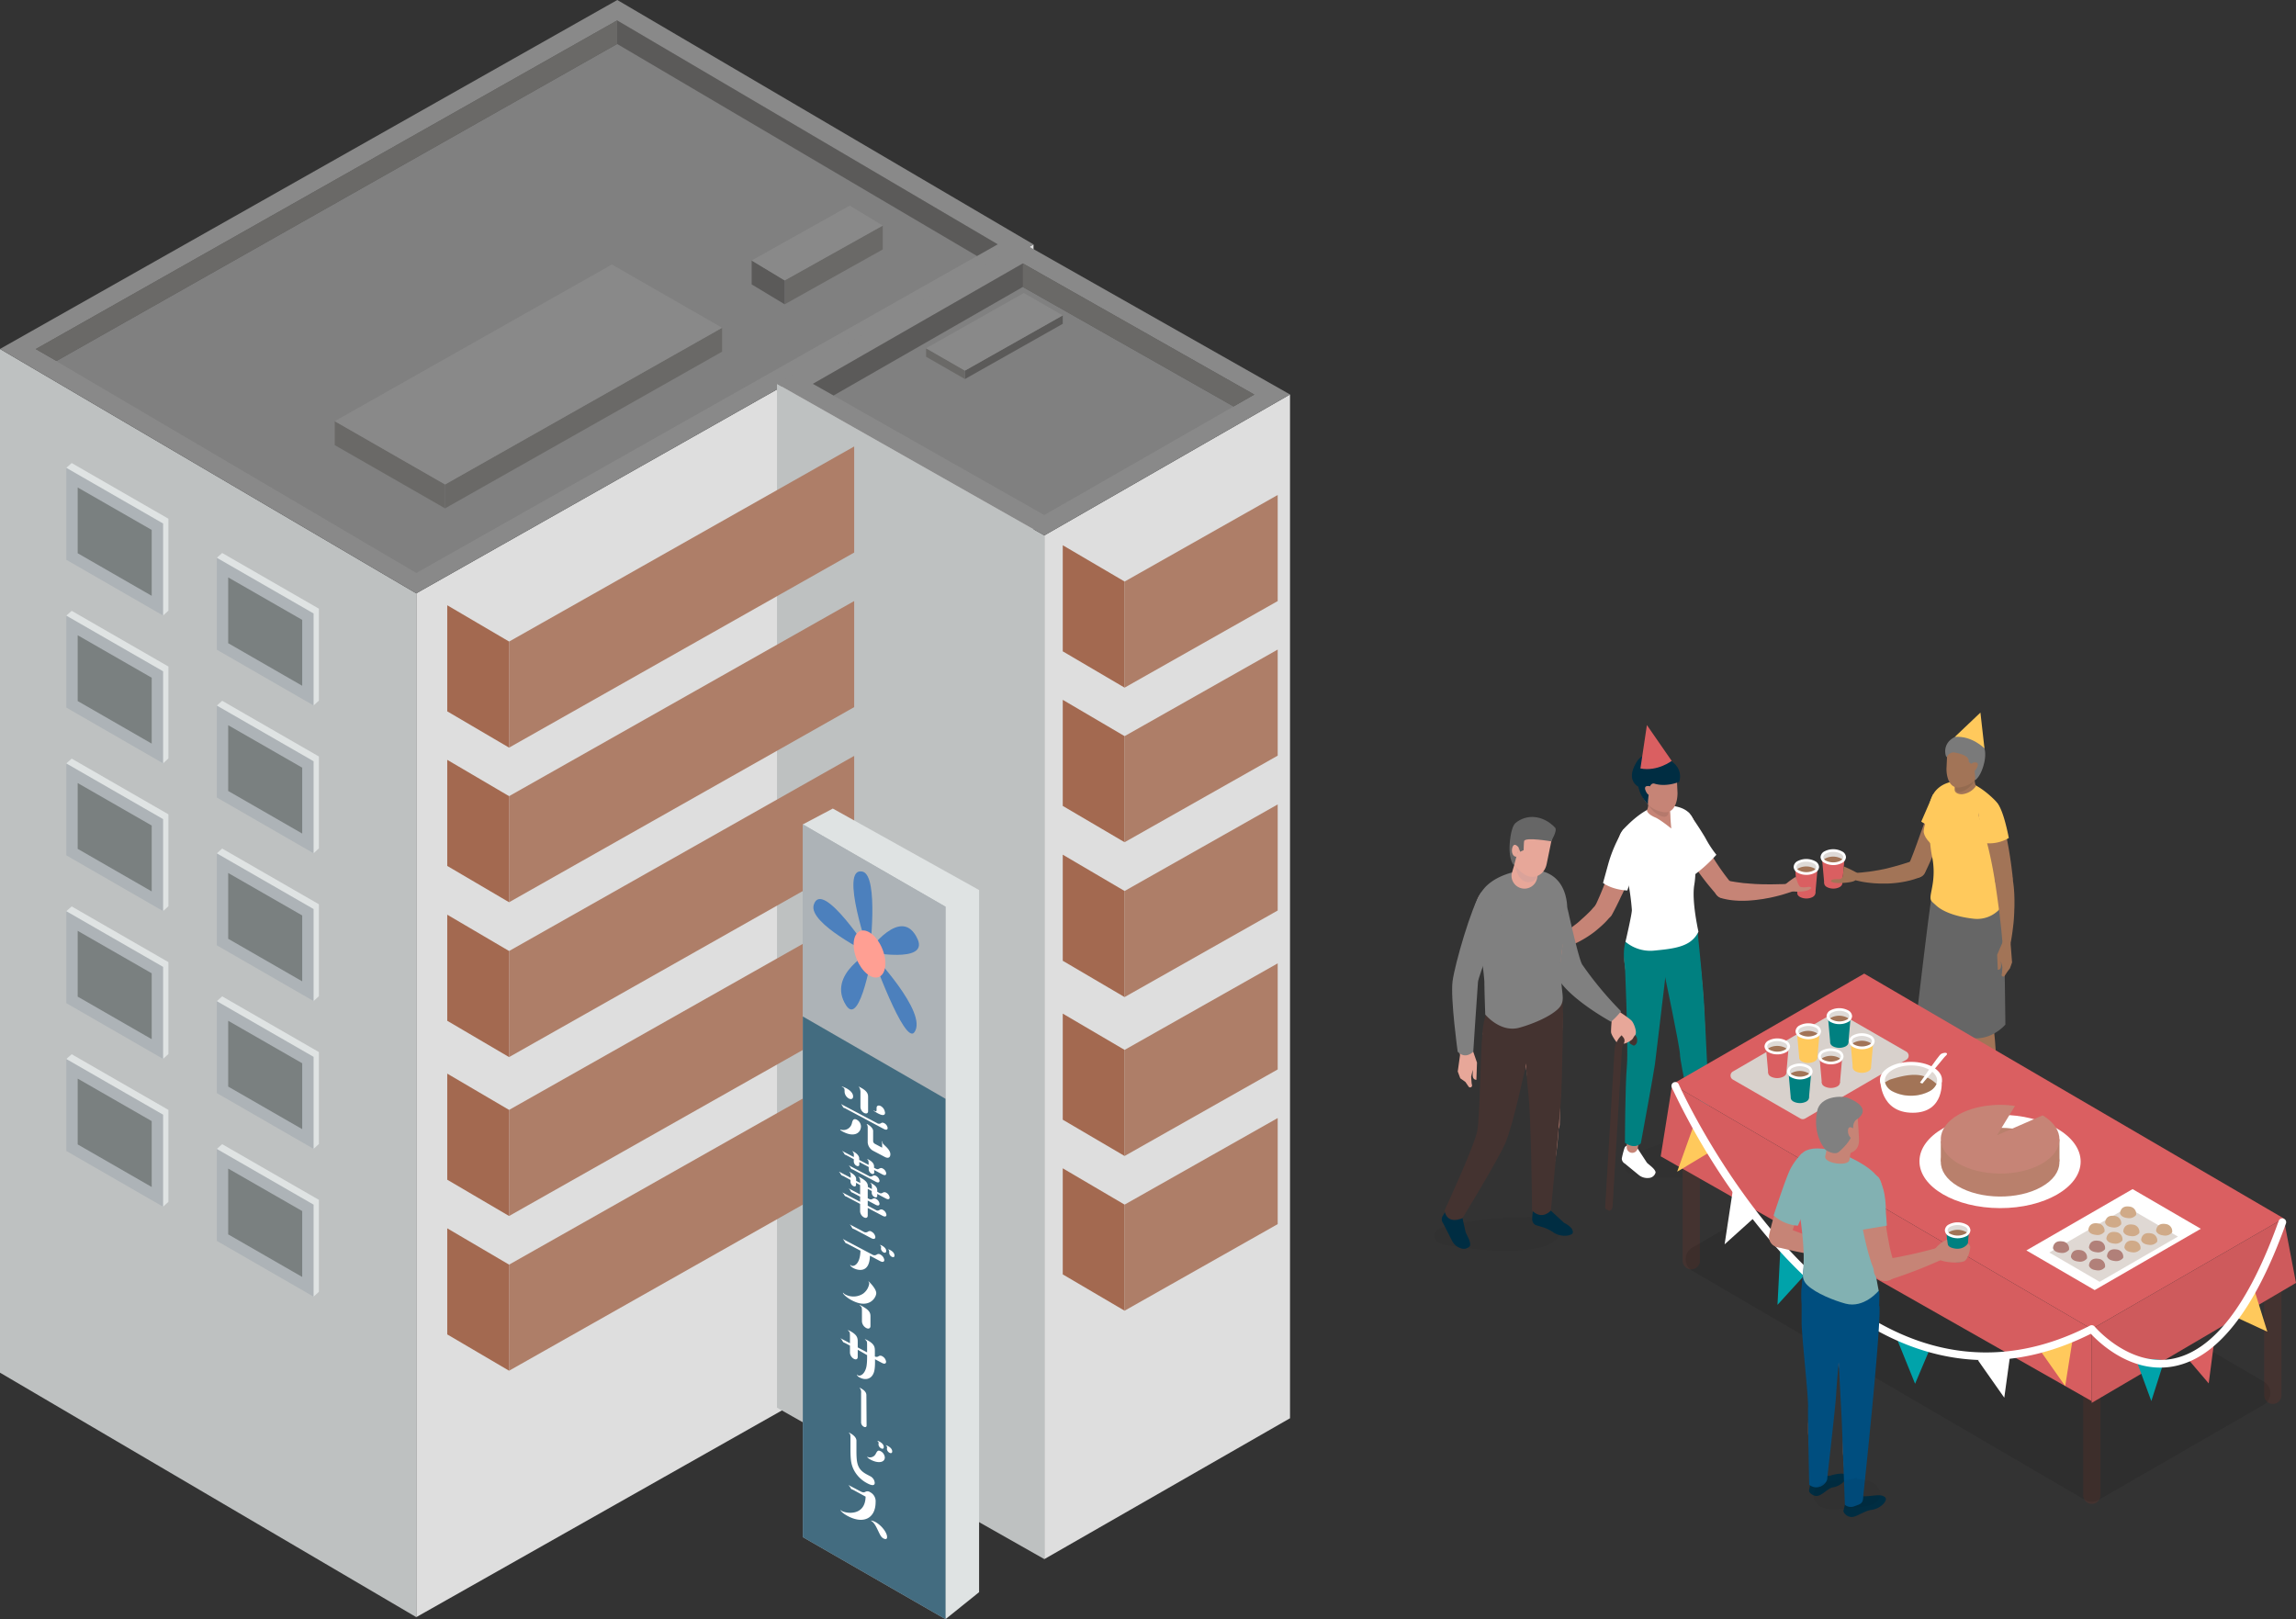 <svg xmlns="http://www.w3.org/2000/svg" viewBox="0 0 833.19 587.63"><rect x="0" y="0" width="833.19" height="587.63" fill="#333333" stroke="none"/><defs><style>.cls-1{isolation:isolate;}.cls-2{fill:#dedede;}.cls-3{fill:#bec1c1;}.cls-4{fill:#898989;}.cls-5{fill:gray;}.cls-6{fill:#5b5a59;}.cls-7{fill:#6a6967;}.cls-8{fill:#dfe3e3;}.cls-9{fill:#adb3b7;}.cls-10{fill:#7a8080;}.cls-11{fill:#ae7e68;}.cls-12{fill:#a36950;}.cls-13{fill:#436c80;}.cls-14{fill:#4c80bd;}.cls-15{fill:#ff9f93;}.cls-16{fill:#fff;}.cls-17{opacity:0.05;}.cls-18{fill:#c68476;}.cls-19{fill:teal;}.cls-20{fill:#002d42;}.cls-21{fill:#1d1d1b;}.cls-21,.cls-24,.cls-29{opacity:0.1;}.cls-22{fill:#443330;}.cls-23{fill:#e7a799;}.cls-24{fill:#6c80a1;mix-blend-mode:multiply;}.cls-25{fill:#666;}.cls-26{fill:#a27457;}.cls-27{fill:#ffc95c;}.cls-28{fill:#7a7a7a;}.cls-30{fill:#da5f61;}.cls-31{fill:#d8d1cc;}.cls-32{fill:#ce5a5c;}.cls-33{fill:#d65d5f;}.cls-34{fill:#b9806c;}.cls-35{fill:#00a3aa;}.cls-36{fill:#dedad7;}.cls-37{fill:#dfd8d3;}.cls-38{fill:#d0aa88;}.cls-39{fill:#b18079;}.cls-40{fill:#004e7f;}.cls-41{fill:#82b1b2;}</style></defs><g class="cls-1"><g id="レイヤー_2" data-name="レイヤー 2"><g id="デザイン"><polygon class="cls-2" points="151.06 586.89 375.05 460.25 375.05 88.7 151.06 215.34 151.06 586.89"/><polygon class="cls-3" points="0 126.64 0 498.17 151.06 586.89 151.06 215.34 0 126.64"/><polygon class="cls-4" points="0 126.64 224.01 0 375.05 88.7 151.06 215.34 0 126.64"/><polygon class="cls-5" points="12.99 126.68 223.96 7.41 362.06 88.66 151.09 207.94 12.99 126.68"/><polygon class="cls-6" points="223.96 15.96 354.54 92.91 362.06 88.66 223.96 7.41 12.99 126.68 20.51 131 223.96 15.96"/><polygon class="cls-7" points="223.96 15.96 223.96 7.41 12.99 126.68 20.51 131 223.96 15.96"/><polygon class="cls-3" points="378.98 565.83 281.96 510.87 281.96 139.32 378.98 194.31 378.98 565.83"/><polygon class="cls-2" points="468.13 143.16 468.13 514.71 378.98 565.83 378.98 194.31 468.13 143.16"/><polygon class="cls-4" points="468.13 143.16 371.14 88.19 281.96 139.32 378.98 194.31 468.13 143.16"/><polygon class="cls-5" points="455.17 143.2 371.17 95.6 294.98 139.3 378.95 186.91 455.17 143.2"/><polygon class="cls-6" points="371.17 104.14 302.5 143.53 294.98 139.3 371.17 95.6 455.17 143.2 447.64 147.5 371.17 104.14"/><polygon class="cls-7" points="371.17 104.14 371.17 95.6 455.17 143.2 447.64 147.5 371.17 104.14"/><polygon class="cls-7" points="161.51 184.49 262.04 127.63 262.04 118.95 161.51 175.81 161.51 184.49"/><polygon class="cls-7" points="121.47 152.85 121.47 161.54 161.51 184.49 161.51 175.81 121.47 152.85"/><polygon class="cls-4" points="121.47 152.85 222.05 95.99 262.04 118.95 161.51 175.81 121.47 152.85"/><polygon class="cls-7" points="284.75 110.44 320.34 90.53 320.34 81.86 284.75 101.76 284.75 110.44"/><polygon class="cls-6" points="272.77 94.53 272.77 103.21 284.75 110.44 284.75 101.76 272.77 94.53"/><polygon class="cls-4" points="272.77 94.53 308.36 74.61 320.34 81.86 284.75 101.76 272.77 94.53"/><polygon class="cls-6" points="350.16 137.56 385.66 117.52 385.66 114.45 350.16 134.5 350.16 137.56"/><polygon class="cls-7" points="336.06 126.39 336.06 129.47 350.16 137.56 350.16 134.5 336.06 126.39"/><polygon class="cls-4" points="336.06 126.39 371.54 106.34 385.66 114.45 350.16 134.5 336.06 126.39"/><polygon class="cls-8" points="61.11 188.25 26.02 168.05 24.06 169.78 59.19 223.39 61.11 221.62 61.11 188.25"/><polygon class="cls-9" points="59.19 189.99 24.06 169.78 24.06 203.15 59.19 223.39 59.19 189.99"/><polygon class="cls-10" points="28.19 200.78 28.19 176.91 55.05 192.32 55.05 216.23 28.19 200.78"/><polygon class="cls-8" points="115.72 220.9 80.63 200.69 78.68 202.43 113.8 256.03 115.72 254.27 115.72 220.9"/><polygon class="cls-9" points="113.8 222.64 78.68 202.43 78.68 235.79 113.8 256.03 113.8 222.64"/><polygon class="cls-10" points="82.81 233.43 82.81 209.55 109.67 224.97 109.67 248.88 82.81 233.43"/><polygon class="cls-8" points="61.11 241.89 26.02 221.68 24.06 223.42 59.19 277.03 61.11 275.26 61.11 241.89"/><polygon class="cls-9" points="59.19 243.63 24.06 223.42 24.06 256.79 59.19 277.03 59.19 243.63"/><polygon class="cls-10" points="28.19 254.42 28.19 230.54 55.05 245.96 55.05 269.87 28.19 254.42"/><polygon class="cls-8" points="115.72 274.54 80.63 254.33 78.68 256.06 113.8 309.67 115.72 307.9 115.72 274.54"/><polygon class="cls-9" points="113.8 276.27 78.68 256.06 78.68 289.43 113.8 309.67 113.8 276.27"/><polygon class="cls-10" points="82.81 287.06 82.81 263.19 109.67 278.6 109.67 302.51 82.81 287.06"/><polygon class="cls-8" points="61.11 295.53 26.02 275.32 24.06 277.06 59.19 330.66 61.11 328.9 61.11 295.53"/><polygon class="cls-9" points="59.19 297.27 24.06 277.06 24.06 310.42 59.19 330.66 59.19 297.27"/><polygon class="cls-10" points="28.19 308.06 28.19 284.18 55.05 299.6 55.05 323.51 28.19 308.06"/><polygon class="cls-8" points="115.72 328.17 80.63 307.96 78.68 309.7 113.8 363.31 115.72 361.54 115.72 328.17"/><polygon class="cls-9" points="113.8 329.91 78.68 309.7 78.68 343.07 113.8 363.31 113.8 329.91"/><polygon class="cls-10" points="82.81 340.7 82.81 316.82 109.67 332.24 109.67 356.15 82.81 340.7"/><polygon class="cls-8" points="61.11 349.17 26.02 328.96 24.06 330.69 59.19 384.3 61.11 382.54 61.11 349.17"/><polygon class="cls-9" points="59.19 350.9 24.06 330.69 24.06 364.06 59.19 384.3 59.19 350.9"/><polygon class="cls-10" points="28.19 361.69 28.19 337.82 55.05 353.23 55.05 377.14 28.19 361.69"/><polygon class="cls-8" points="115.72 381.81 80.63 361.6 78.68 363.34 113.8 416.94 115.72 415.18 115.72 381.81"/><polygon class="cls-9" points="113.8 383.55 78.68 363.34 78.68 396.7 113.8 416.94 113.8 383.55"/><polygon class="cls-10" points="82.81 394.34 82.81 370.46 109.67 385.88 109.67 409.79 82.81 394.34"/><polygon class="cls-8" points="61.11 402.8 26.02 382.6 24.06 384.33 59.19 437.94 61.11 436.17 61.11 402.8"/><polygon class="cls-9" points="59.19 404.54 24.06 384.33 24.06 417.7 59.19 437.94 59.19 404.54"/><polygon class="cls-10" points="28.19 415.33 28.19 391.45 55.05 406.87 55.05 430.78 28.19 415.33"/><polygon class="cls-8" points="115.72 435.45 80.63 415.24 78.68 416.97 113.8 470.58 115.72 468.82 115.72 435.45"/><polygon class="cls-9" points="113.8 437.19 78.68 416.97 78.68 450.34 113.8 470.58 113.8 437.19"/><polygon class="cls-10" points="82.81 447.98 82.81 424.1 109.67 439.52 109.67 463.43 82.81 447.98"/><polygon class="cls-11" points="184.74 458.96 184.74 458.96 184.74 497.46 309.97 426.65 309.97 388.15 184.74 458.96"/><polygon class="cls-12" points="162.3 445.78 162.3 484.28 184.74 497.46 184.74 458.96 162.3 445.78"/><polygon class="cls-11" points="184.74 402.81 184.74 402.81 184.74 441.31 309.97 370.51 309.97 332.01 184.74 402.81"/><polygon class="cls-12" points="162.3 389.64 162.3 428.14 184.74 441.31 184.74 402.81 162.3 389.64"/><polygon class="cls-11" points="184.74 345.14 184.74 345.14 184.74 383.64 309.97 312.83 309.97 274.33 184.74 345.14"/><polygon class="cls-12" points="162.3 331.96 162.3 370.46 184.74 383.64 184.74 345.14 162.3 331.96"/><polygon class="cls-11" points="184.74 288.94 184.74 288.94 184.74 327.44 309.97 256.63 309.97 218.13 184.74 288.94"/><polygon class="cls-12" points="162.3 275.76 162.3 314.26 184.74 327.44 184.74 288.94 162.3 275.76"/><polygon class="cls-11" points="184.74 232.84 184.74 232.83 184.74 271.33 309.97 200.53 309.97 162.03 184.74 232.84"/><polygon class="cls-12" points="162.3 219.66 162.3 258.16 184.74 271.33 184.74 232.83 162.3 219.66"/><polygon class="cls-11" points="463.66 405.76 408.1 437.18 408.1 437.18 408.1 475.68 463.66 444.26 463.66 405.76"/><polygon class="cls-12" points="385.66 424 385.66 462.5 408.1 475.68 408.1 437.18 385.66 424"/><polygon class="cls-11" points="463.66 349.62 408.1 381.03 408.1 381.03 408.1 419.53 463.66 388.12 463.66 349.62"/><polygon class="cls-12" points="385.66 367.86 385.66 406.36 408.1 419.53 408.1 381.03 385.66 367.86"/><polygon class="cls-11" points="463.66 291.94 408.1 323.36 408.1 323.36 408.1 361.86 463.66 330.44 463.66 291.94"/><polygon class="cls-12" points="385.66 310.18 385.66 348.68 408.1 361.86 408.1 323.36 385.66 310.18"/><polygon class="cls-11" points="463.66 235.74 408.1 267.16 408.1 267.16 408.1 305.66 463.66 274.24 463.66 235.74"/><polygon class="cls-12" points="385.66 253.98 385.66 292.48 408.1 305.66 408.1 267.16 385.66 253.98"/><polygon class="cls-11" points="463.66 179.64 408.1 211.06 408.1 211.05 408.1 249.56 463.66 218.14 463.66 179.64"/><polygon class="cls-12" points="385.66 197.88 385.66 236.38 408.1 249.56 408.1 211.05 385.66 197.88"/><polygon class="cls-8" points="355.3 323.01 302.22 293.44 291.34 299.19 343.11 587.63 355.3 577.83 355.3 323.01"/><polygon class="cls-9" points="343.11 329.06 291.34 299.19 291.34 557.85 343.11 587.63 343.11 329.06"/><polygon class="cls-9" points="343.11 329.06 291.34 299.19 291.34 368.9 343.11 398.77 343.11 329.06"/><polygon class="cls-13" points="343.11 587.63 343.11 398.77 291.34 368.9 291.34 557.85 343.11 587.63"/><path class="cls-14" d="M315.54,346.46s-11.26-32.14-2.55-30.14C319.1,317.73,315.54,346.46,315.54,346.46Z"/><path class="cls-14" d="M315,345.46s12.2-17.42,18-4.6C337,349.86,315,345.46,315,345.46Z"/><path class="cls-14" d="M316.19,345.88s20.74,21.66,15.63,28.74C328.24,379.58,316.19,345.88,316.19,345.88Z"/><path class="cls-14" d="M316.08,346.37s-17.78-27.81-20.78-18C293.19,335.2,316.08,346.37,316.08,346.37Z"/><path class="cls-14" d="M316.7,344.92s-17,8.59-9.63,20C312.25,372.91,316.7,344.92,316.7,344.92Z"/><ellipse class="cls-15" cx="315.52" cy="346.24" rx="5.01" ry="9.01" transform="translate(-107.81 145.68) rotate(-22.31)"/><path class="cls-16" d="M312.43,408.72c0,2.43-2.36,4.19-6.53,2-.13-.06-1-.54-1-.7s.36,0,.39,0a3.18,3.18,0,0,0,3.89-2.55c.18-.63.46-1.78,1.76-1.09A2.87,2.87,0,0,1,312.43,408.72Zm-5.71-6.47-.64-.26c-.13-.07-.44-.78-.55-.89s-.28-.28-.28-.33.08,0,.1,0l12.86,6.8a1.32,1.32,0,0,0,1.58,0c.18-.12.49-.26,1.09.05a2.34,2.34,0,0,1,1.24,1.75c0,.62-.49.83-1.4.35Zm1.3-3.59a3,3,0,0,1-1.53-2.39c0-1,0-1.35-.65-1.69-.1-.06-.38-.21-.38-.29s1.29.46,1.5.57c.57.3,2.62,1.38,2.62,3.07C309.58,398.83,308.88,399.11,308,398.66Zm7,4.63c0,.78-.62,1-1.4.64a2.67,2.67,0,0,1-1.38-2.1v-5.11a3.84,3.84,0,0,0-.36-2,3.54,3.54,0,0,1-.28-.29c0-.13.57.18.77.29,2.65,1.4,2.65,2.64,2.65,3.42Zm5.08,10.94c0-.11.05-.08.08-.06s.1.21.1.34c0,.51.18.61,1,1.41,1,.94,1.82,1.92,1.82,3s-.7,1.66-2.05.94l-4.23-2.23a3.81,3.81,0,0,1-1.94-3v-5.1a2.78,2.78,0,0,0-.21-1.36s-.18-.2-.18-.22.05-.08.36.08,2,1.23,2,2.42v3.73a1.21,1.21,0,0,0,.6.92l2.67,1.41Zm1.09-10.5c0,1.71-2,.64-2.65.32-.2-.12-1.5-.85-1.5-1s.1-.05.13,0c.65.34.93.49.93-.34s0-.85.08-1.05c.23-.52.86-.55,1.45-.24A3,3,0,0,1,321.14,403.73Z"/><path class="cls-16" d="M310.64,429.26V430c0,.57-.47.74-1,.44a1.89,1.89,0,0,1-1-1.48v-.73L306,426.78c-.11,0-.55-.21-.65-.26a9.94,9.94,0,0,1-.54-.89c-.06-.05-.29-.25-.29-.3s.08-.07.1-.05l4.1,2.16V427c0-.8-.08-1.21-.34-1.45-.08-.07-.15-.13-.15-.18s.07-.07.18,0c2.18,1.15,2.28,2.11,2.28,2.58v.6l1.48.78c0-.57,0-1.66-.44-2-.13-.1-.19-.15-.19-.23s.37.09.58.2c2.79,1.48,2.82,2.53,2.82,3.47l1.45.76V431c0-.85-.08-1.26-.39-1.47a.25.25,0,0,1-.13-.18c0-.1,0-.09.29.05,1.22.64,2.18,1.44,2.18,2.53v.59l.59.32a1.21,1.21,0,0,0,1.3.09,1.19,1.19,0,0,1,1.35-.09,2.39,2.39,0,0,1,1.27,1.76c0,.54-.42.87-1.4.35l-3.11-1.65V434c0,.51-.44.72-1,.43a1.86,1.86,0,0,1-1-1.46v-.73l-1.45-.77v3.4c.88.47,1.12.56,1.76.23a1.12,1.12,0,0,1,1.25,0,2.37,2.37,0,0,1,1.27,1.76c0,.52-.39.91-1.4.38l-2.88-1.53v1.87l2.88,1.52a1.15,1.15,0,0,0,1.42,0,1.13,1.13,0,0,1,1.22,0,2.39,2.39,0,0,1,1.27,1.76c0,.62-.49.86-1.4.38l-5.39-2.86v2.78c0,.72-.57,1.07-1.37.64a2.7,2.7,0,0,1-1.4-2.11v-2.77l-4.82-2.56-.63-.27a2.31,2.31,0,0,1-.36-.56,1.53,1.53,0,0,0-.44-.54.17.17,0,0,1-.08-.12c0-.08.08-.06.13,0l6.2,3.28v-1.86l-2.54-1.35-.63-.28a9.13,9.13,0,0,1-.57-.89c0-.05-.28-.26-.28-.31s0-.08.1-.05l3.92,2.07v-3.39Zm6.61-3.76c0,.55-.44.73-1,.44a1.92,1.92,0,0,1-1-1.48v-.93l-3.42-1.81v.93c0,.52-.44.73-1,.44a1.84,1.84,0,0,1-1-1.47v-.93l-2.61-1.39c-.11-.05-.55-.23-.63-.28a2.26,2.26,0,0,1-.36-.55,1.73,1.73,0,0,0-.44-.54.14.14,0,0,1-.08-.12c0-.08.08-.07.13,0l4,2.11v-.44a2,2,0,0,0-.33-1.45c-.13-.09-.18-.14-.18-.2s.05-.07.41.12,2.05,1.14,2.05,2.46v.54l3.42,1.81v-.44c0-.49,0-1.11-.29-1.39a2.12,2.12,0,0,1-.2-.24c0-.11,0-.09.39.1,1,.52,2.07,1.33,2.07,2.47v.55l.52.27c.7.37,1,.25,1.16.13.65-.31.89-.45,1.48-.13a2.39,2.39,0,0,1,1.27,1.76c0,.54-.39.91-1.4.38l-3-1.61Zm-7.67-1c-.11-.06-.55-.21-.65-.27a7.36,7.36,0,0,1-.55-.88s-.28-.28-.28-.33.08,0,.1,0l7.05,3.73a1.26,1.26,0,0,0,1.35.07,1.14,1.14,0,0,1,1.3-.07,2.4,2.4,0,0,1,1.27,1.76c0,.55-.42.87-1.4.35Z"/><path class="cls-16" d="M307.55,451.41c-.1-.06-.59-.24-.69-.3s-.52-.84-.63-1-.33-.31-.33-.37.05-.07.13,0l10.52,5.57a1.42,1.42,0,0,0,1.61,0,1.13,1.13,0,0,1,1.32,0,2.68,2.68,0,0,1,1.42,1.95c0,.6-.46,1-1.55.4l-3.66-1.94c-.15,7-5.05,5-5.93,4.54s-1.22-.93-1.22-1.14,0-.08.1-.05.21.21.26.24c.88.47,3.24-.36,3.35-5.41Zm2.55-5.27c-.11-.06-.63-.25-.73-.31a8.76,8.76,0,0,1-.6-1c0-.05-.33-.31-.33-.36s.1-.05.13,0l4.74,2.51a1.47,1.47,0,0,0,1.76-.05,1.07,1.07,0,0,1,1.19.06,2.61,2.61,0,0,1,1.4,1.94c0,.59-.44,1-1.55.39Zm10.52,8.37a1.75,1.75,0,0,1-.93-1.33,4,4,0,0,1,.05-.49.78.78,0,0,0-.11-.52c-.13-.12-.31-.29-.31-.34s.26,0,.65.18c.62.33,1.63,1,1.63,2C321.6,454.64,321.11,454.77,320.62,454.51Zm3,1.6a1.72,1.72,0,0,1-.93-1.32c0-.1,0-.53,0-.61a.66.66,0,0,0-.23-.56c-.13-.12-.15-.14-.15-.19s.44.08.64.19c.39.2,1.64.89,1.64,2C324.64,456.22,324.17,456.39,323.65,456.11Z"/><path class="cls-16" d="M309.11,471.91c-1.92-1-3.21-2.3-3.21-2.69,0-.08.05-.07.07-.06a1.19,1.19,0,0,1,.16.16,2,2,0,0,0,.62.48,6.38,6.38,0,0,0,6.48-.33,5.59,5.59,0,0,0,2.2-3.6,1,1,0,0,0-.2-.6.31.31,0,0,1-.08-.15c0-.05.05-.07.1-.05s2.73,2.56,2.73,4.22S315.38,475.23,309.11,471.91Zm3.68,4.51c0-1.89,0-2.11-.7-2.57a.24.24,0,0,1-.1-.16c0-.13.18,0,.54.16,3.11,1.64,3.35,2.67,3.35,3.94v3.45c0,.88-.73,1.15-1.53.72a3,3,0,0,1-1.56-2.35Z"/><path class="cls-16" d="M311.26,489.85v2.59c0,.85-.62,1.12-1.4.71a2.77,2.77,0,0,1-1.42-2.21v-2.59l-1.66-.88c-.13-.07-.62-.27-.73-.33a6,6,0,0,1-.62-1c-.05-.05-.34-.3-.34-.36s.08-.06.13,0l3.22,1.7v-2c0-1.68,0-1.86-.32-2.26-.05-.08-.46-.38-.46-.45s.57.14.75.24c2.75,1.45,2.85,2.62,2.85,4v2l3.4,1.79v-2c0-1.64,0-1.82-.31-2.27-.06-.08-.5-.39-.5-.47s.55.14.73.23c2.7,1.43,2.9,2.5,2.9,4v2a1.31,1.31,0,0,0,1.22,0,1.23,1.23,0,0,1,1.45-.09,2.63,2.63,0,0,1,1.4,2c0,.6-.46,1-1.55.4l-2.47-1.3c.08,3.69-.33,4.8-.77,5.57-1,1.79-3,2-4.75,1.07a2.06,2.06,0,0,1-1.06-1c0-.08,0-.09.08-.06s.23.23.28.25c.68.36,2.1-.1,2.85-2.25.19-.5.55-1.6.5-5.08Z"/><path class="cls-16" d="M314.48,517.35c0,.54-.45.72-1,.45a1.86,1.86,0,0,1-1-1.47V505.54a2.55,2.55,0,0,0-.29-1.52s-.26-.24-.26-.29,0-.13.39.07c2.08,1.1,2.08,2.16,2.08,2.63Z"/><path class="cls-16" d="M310.79,526.31c0,4.64.24,6.92,3.76,8.78l1.22.65a2.93,2.93,0,0,1,1.66,2.4c0,1.51-1.92.6-2.77.14a11.33,11.33,0,0,1-4.62-4.46c-1.42-2.59-1.42-4.72-1.42-9.26v-2.74c0-.76,0-1.29-.37-1.6-.07-.06-.18-.14-.18-.22s.29,0,.47.14c.41.22,2.25,1.25,2.25,2.72Zm5.24,3.47a4.16,4.16,0,0,1-1.42-1.06c0-.05,0,0,.31.06a2.33,2.33,0,0,0,2.85-1.11c.54-1,.78-1.51,1.81-1a2.82,2.82,0,0,1,1.51,2.25C321.09,530.77,318.73,531.21,316,529.78Zm3.76-4.13a1.82,1.82,0,0,1-1-1.36c0-.08.05-.49.05-.57a.67.67,0,0,0-.28-.59.31.31,0,0,1-.13-.2c0-.13.46.12.65.21.62.33,1.63,1,1.63,2C320.75,525.77,320.28,525.91,319.79,525.65Zm3,1.59a1.81,1.81,0,0,1-.94-1.32c0-.1.06-.52.06-.59a.68.68,0,0,0-.32-.64.2.2,0,0,1-.1-.15c0-.13.49.13.67.22.68.36,1.61,1,1.61,2C323.78,527.38,323.29,527.51,322.8,527.24Z"/><path class="cls-16" d="M309.65,540.72c-.13-.07-.62-.25-.72-.31a5.12,5.12,0,0,1-.55-.91,2.84,2.84,0,0,1-.38-.41c0-.08.1-.07.18,0l4.09,2.16c1,.51,1.35.36,1.69.2a1.64,1.64,0,0,1,1.79.09,3.69,3.69,0,0,1,2,3.59c0,5.79-4.27,8.16-10.08,5.09-1.76-.93-2.65-1.89-2.65-2.18,0,0,0-.06.06,0s.41.32.46.35c1.77.94,8.43,1.82,8.58-5.23Zm11,17.64c-.88-.47-1.16-1.09-2-2.83-.63-1.32-1.3-2.76-2.26-3.4-.16-.11-.28-.2-.28-.28s.88.16,1.5.48c2.25,1.2,4.3,3.86,4.3,5.47C321.94,558.89,321,558.52,320.64,558.36Z"/><path class="cls-17" d="M554.55,441.71c-10.25.16-20.17.88-30.14,3.5-1.63.43-3.54,1.2-3.81,2.87a3.06,3.06,0,0,0,1.62,2.93,9,9,0,0,0,3.4,1c10.78,1.53,21.81,3,32.48.87a12.73,12.73,0,0,0,5.48-2.19C572.26,443.73,558.69,441.65,554.55,441.71Z"/><path class="cls-17" d="M620.78,412.46c-7-2.59-18.13,3.06-24.74,5a12.37,12.37,0,0,0-4.92,2.29c-1.35,1.23-2.08,3.34-1.17,4.92s3.18,2,5.1,2.19a166.32,166.32,0,0,0,25.45.05C630.79,426.14,628.85,415.42,620.78,412.46Z"/><path class="cls-18" d="M650.12,320.78h0l-1.08,0c-.68,0-1.65.09-2.82.1s-2.51.07-3.95.06-3,0-4.47-.09c-.76,0-1.5-.09-2.24-.13s-1.45-.13-2.14-.17-1.36-.14-2-.23-1.2-.15-1.73-.24-1-.17-1.42-.23l-1-.21-.58-.14-.18,0-.08,0a3.34,3.34,0,0,0-2,6.37l.36.11c.28.09.57.17,1,.26a24.4,24.4,0,0,0,3.15.51c.64.07,1.33.1,2,.14s1.49,0,2.27,0,1.59-.06,2.4-.13,1.63-.14,2.44-.26,1.63-.2,2.42-.36,1.57-.26,2.31-.44c1.49-.32,2.86-.67,4-1s2.12-.67,2.79-.87l1.05-.36a1.37,1.37,0,0,0-.48-2.67Z"/><path class="cls-16" d="M625,415.55c-1.35-1-5.56-5.14-5.56-5.14l-3.65.14-1.24,3.87a2.13,2.13,0,0,0,1.11,1.87l2.12.63c1.36.41,1.24,1.05,2.4,1.87,1.33.94,4.49,1.78,5.75,1.36s2.31-1,1.89-2.15C627.59,417.28,626.61,416.69,625,415.55Z"/><path class="cls-16" d="M597.67,422l-3.42-5.23a4.13,4.13,0,0,0-2.34-1.2c-1.7,0-2.11.44-2.38,1a32.72,32.72,0,0,0-1,3.86,2.12,2.12,0,0,0,1.1,1.85l5,4.1a4.94,4.94,0,0,0,3.7,1.12,2.64,2.64,0,0,0,2.45-1.95l0-.18C600.52,424.14,598.56,422.86,597.67,422Z"/><path class="cls-18" d="M595.62,341.31a7.07,7.07,0,0,0-6.11,7.92h0s.08.6.21,1.65c.07.52.15,1.15.24,1.87s.17,1.48.27,2.33c.37,3.49.77,8.23,1.06,13s.49,9.57.6,13.16.16,6,.16,6v.09a3.78,3.78,0,0,0,7.51.45s.35-2.43.88-6.06,1.12-8.47,1.66-13.35.95-9.78,1.19-13.52c.05-1,.09-1.83.14-2.61s.06-1.4.08-1.93c0-1.06.07-1.67.07-1.67a8,8,0,0,0-.05-1.19A7.07,7.07,0,0,0,595.62,341.31Z"/><path class="cls-18" d="M596.24,382.9a4,4,0,0,0-4.73,3,47,47,0,0,0-.73,4.72c-.17,1.42-.3,3.08-.42,4.86,0,.9-.08,1.82-.08,2.77s0,1.9.05,2.87,0,1.92.06,2.86,0,1.88,0,2.77c0,1.8,0,3.48,0,4.91,0,2.88-.07,4.79-.07,4.79v0a2,2,0,0,0,3.94.42s.37-1.88.93-4.7c.29-1.4.62-3,1-4.8.19-.88.35-1.79.57-2.71s.41-1.86.65-2.79.44-1.87.65-2.79.36-1.84.5-2.72c.26-1.77.48-3.42.61-4.85.29-2.84.28-4.76.28-4.76v0A4,4,0,0,0,596.24,382.9Z"/><path class="cls-18" d="M619.69,409.35c-.06-.83-.14-2-.22-3.46s-.15-3.11-.21-4.91-.09-3.7,0-5.61c0-1,0-1.91.07-2.85s0-1.84,0-2.72c-.06-1.76-.11-3.4-.19-4.78,0-.68-.06-1.29-.09-1.84s-.06-1.08-.09-1.49c0-.84-.11-1.32-.11-1.32h0a4,4,0,0,0-7.9,0s-.06.48-.11,1.32c0,.44-.07.91-.06,1.55s0,1.34,0,2.11.08,1.55.13,2.4.18,1.75.27,2.67.26,1.86.45,2.82.4,1.91.64,2.87.46,1.92.68,2.86.41,1.87.63,2.76c.4,1.79.8,3.45,1.15,4.87.72,2.84,1.19,4.74,1.19,4.74a2,2,0,0,0,3.91-.64v-.05Z"/><path class="cls-18" d="M618.75,375.33c-.1-3.59-.31-8.37-.64-13.17-.17-2.39-.36-4.8-.58-7.05s-.43-4.34-.65-6.19c-.12-.92-.22-1.76-.32-2.51s-.18-1.34-.25-1.85l-.22-1.61a7.26,7.26,0,0,0-.25-1.1A7.07,7.07,0,1,0,602.33,346s.18.56.48,1.55l.54,1.78.64,2.2c.47,1.62,1,3.58,1.55,5.67s1.1,4.34,1.62,6.6c1.06,4.51,2,9.08,2.65,12.5.32,1.72.58,3.15.76,4.15s.27,1.54.27,1.54v.1a4,4,0,0,0,8-.73s0-.61,0-1.67S618.79,377.13,618.75,375.33Z"/><path class="cls-19" d="M618.08,359.9c-.83-10.53-2.06-21.78-2.06-21.78l-12.21,14.32s5.84,27.71,5.84,30.31,5.38,27.8,5.38,27.8c3.46,2.38,5.63-.13,5.63-.13S619.39,383.83,619,376C618.79,373,618.6,366.6,618.08,359.9Z"/><path class="cls-18" d="M628.08,320.27l-.67-.83c-.44-.56-1.08-1.37-1.81-2.37-1.47-2-3.33-4.74-5-7.58-.43-.71-.83-1.43-1.24-2.13s-.78-1.41-1.15-2.09-.7-1.35-1-2-.61-1.22-.86-1.76-.5-1-.7-1.49l-.54-1.25-.47-1.08s-.06-.12-.09-.18a4.08,4.08,0,1,0-7.31,3.61l.52,1.06.6,1.22.87,1.65c.32.61.67,1.27,1.06,1.92s.77,1.38,1.21,2.09.87,1.47,1.35,2.2,1,1.49,1.45,2.23c2,3,4.11,5.8,5.8,7.87.84,1,1.57,1.89,2.09,2.48l.87,1a3.41,3.41,0,0,0,5.18-4.43Z"/><path class="cls-19" d="M609.27,332.55l-18.75,7.57s-3,5,.32,14.95c1.63,5,17.69-1.54,24.61-7.35.81-.68,1.15-9.87-.21-14.36C614.66,331.44,611.2,332,609.27,332.55Z"/><path class="cls-16" d="M614.85,321.05c.83-4.67.53-16.92.41-19.57-.3-7-4.26-9.08-11.67-9.3-4-.11-9,3.35-12.79,7.07-2.25,2.23-4.81,4.32-2.61,10.6a87.81,87.81,0,0,1,4,20.42c0,1.6-2.32,11.52-2.32,11.52a14.05,14.05,0,0,0,10.7,3.17c4.92-.49,10.5-1,13.55-3.85a8.74,8.74,0,0,0,2.22-3S613.8,326.91,614.85,321.05Z"/><path class="cls-20" d="M593.83,276.66c-4.57,7.56,1.85,9.38,1.85,9.38l3.91-11S596.46,272.3,593.83,276.66Z"/><path class="cls-18" d="M605.32,290.08l-7.31.8a5.12,5.12,0,0,1-.36,3.21s0,1.3,3.05,2.59c1.75.73,5.79,4,5.79,4s-.33-3.58-.31-4.32A28.76,28.76,0,0,0,605.32,290.08Z"/><path class="cls-21" d="M604.17,290.25l-5.74.58-.21.85c.06.16-.2.15-.2.23,2.09,3.4,4.68,4.51,6,4.52a1.37,1.37,0,0,0,1.37-1.21c.11-1,.2-2.44.25-3.55A1.35,1.35,0,0,0,604.17,290.25Z"/><path class="cls-18" d="M594.6,281l.83,5.68a9.39,9.39,0,0,0,7.76,7.95c3.88,1,5.56-2.85,5.56-6.88l-.44-9.2Z"/><path class="cls-20" d="M598.06,275.58c-1.64.88-4.71,3.38-3.46,10.24a13.12,13.12,0,0,0,3.42,6.09v-1a51.08,51.08,0,0,1,.75-5.52c.19-.55.82-1.24,1.58-1,4.33,1.37,9-.63,9-.63a6.23,6.23,0,0,0-1.77-6.66A8.62,8.62,0,0,0,598.06,275.58Z"/><path class="cls-18" d="M597.92,285.26c-1.2,0-1.12,1-.62,2,.83,1.65,1.63,1.33,1.63,1.33l.26-2.87S599.12,285.22,597.92,285.26Z"/><path class="cls-16" d="M612.47,301a71.6,71.6,0,0,1-9.73,4.83c1.07,4-.26,8.64-2.88,12.36a9.13,9.13,0,0,0,1.82,2.21c3.06,2.34,4.85,1.08,9.52-1.43,4-2.14,6.33-5.4,6.1-7.37C616.87,307.85,614.14,303.64,612.47,301Z"/><path class="cls-19" d="M590.38,386.86c-.65,7.15-.71,27.87-.71,27.87,3.68,2.6,5.76.22,5.76.22s4.7-25.49,5.13-28.74,3.9-32.69,3.9-32.69l-14.94-6.71S591,379.72,590.38,386.86Z"/><path class="cls-16" d="M612.69,294.76l-1.81,15.33,4.36,7.12a53.37,53.37,0,0,0,7.61-7,39.21,39.21,0,0,1-4-6.12C615.94,299.17,612.69,294.76,612.69,294.76Z"/><path class="cls-18" d="M592,301.73a4.09,4.09,0,0,0-4.86,3.11l0,.1-.22,1c-.15.66-.38,1.6-.68,2.74-.6,2.28-1.52,5.32-2.56,8.31-.52,1.5-1.07,3-1.61,4.37-.26.7-.54,1.35-.8,2s-.51,1.22-.74,1.76c-.47,1.1-.88,2-1.17,2.62l-.46,1,0,.09a3.41,3.41,0,0,0,6.13,3s.2-.37.54-1,.83-1.58,1.38-2.71c.28-.57.59-1.18.89-1.84s.63-1.34,1-2.06c.65-1.44,1.31-3,1.94-4.54,1.26-3.11,2.4-6.28,3.17-8.7.39-1.21.69-2.23.9-3s.32-1.18.32-1.18a1.17,1.17,0,0,0,.05-.2A4.08,4.08,0,0,0,592,301.73Z"/><path class="cls-18" d="M579.33,328.12l-.07.08-.19.23-.51.59c-.23.26-.55.59-.89,1s-.74.81-1.2,1.25-.94.93-1.49,1.42-1.12,1-1.71,1.55-1.24,1.05-1.91,1.55-1.34,1.05-2.06,1.51l-1.06.72-1.09.66c-.37.21-.72.45-1.09.64l-1.08.56a20,20,0,0,1-2.11,1l-1,.44-1,.33c-.61.21-1.18.44-1.68.59l-1.34.36-1.18.33-.13,0a1.34,1.34,0,0,0-1,1.32A1.36,1.36,0,0,0,557,345.6l1.33,0,1.54,0c.59-.05,1.25-.13,2-.22l1.13-.16,1.2-.27a22,22,0,0,0,2.57-.65c.89-.27,1.8-.57,2.69-.94l1.36-.55,1.33-.65c.9-.41,1.75-.9,2.6-1.39s1.63-1,2.4-1.53,1.49-1.05,2.13-1.6,1.27-1.06,1.81-1.56a28.55,28.55,0,0,0,2.55-2.57L584,333l.3-.38.23-.29a3.34,3.34,0,0,0-5.18-4.21Z"/><path class="cls-20" d="M567.56,443.77l-6-5.53a4.91,4.91,0,0,0-2.3-.85,4.34,4.34,0,0,0-2.65,1.21c-.54.83-.59,3.93-.59,3.93a2.36,2.36,0,0,0,1.22,2.06l2.34.7a14.09,14.09,0,0,1,4.17,2,7.43,7.43,0,0,0,5.48,1.06c1.25-.41,1.86-.65,1.39-1.93C570.37,445.68,569.45,444.76,567.56,443.77Z"/><path class="cls-20" d="M530.35,440.51a4,4,0,0,0-2.24-2.73,2.87,2.87,0,0,0-2.79.52l-1.91,3.27a2.3,2.3,0,0,0,.28,2.34l3.22,6.34a5.35,5.35,0,0,0,3.22,2.77,2.91,2.91,0,0,0,3.33-.87l0-.2c.31-1.34-1.1-3.5-1.6-4.79Z"/><path class="cls-18" d="M546.36,368.41a8.31,8.31,0,0,0-8.4,8.23L537.63,412a4.45,4.45,0,0,0,8.78,1l8-34.46a8.76,8.76,0,0,0,.21-1.79A8.31,8.31,0,0,0,546.36,368.41Z"/><path class="cls-18" d="M544.25,409.56a4.22,4.22,0,0,0-5.9.94,41.67,41.67,0,0,0-2.5,4.07c-.7,1.25-1.44,2.74-2.21,4.36-.38.81-.75,1.65-1.1,2.53s-.66,1.78-1,2.69-.65,1.8-1,2.68-.68,1.74-1,2.58L527.8,434l-1.75,4.43a2.11,2.11,0,0,0,3.75,1.91h0l.7-1.1,1.85-2.9,2.67-4.07c.49-.74,1-1.52,1.52-2.29s1.07-1.55,1.63-2.32,1.12-1.54,1.64-2.32,1-1.55,1.47-2.3c.9-1.52,1.72-2.95,2.37-4.2s1.16-2.29,1.52-3,.53-1.2.53-1.2A4.25,4.25,0,0,0,544.25,409.56Z"/><path class="cls-18" d="M562.42,404.65a4.23,4.23,0,0,0-5.12,3.09s-.12.46-.27,1.28c-.07.41-.17.89-.25,1.49s-.17,1.27-.24,2c-.16,1.44-.26,3.12-.33,4.92,0,.9,0,1.83,0,2.78s.1,1.91.18,2.87.14,1.92.2,2.86.09,1.87.14,2.77c.09,1.79.18,3.46.25,4.89.16,2.87.26,4.78.26,4.78a2.11,2.11,0,0,0,4.2.16h0s.06-.47.17-1.29.27-2,.48-3.4.47-3,.74-4.8c.14-.88.27-1.78.45-2.7s.34-1.85.55-2.78.4-1.85.56-2.77.31-1.81.42-2.68c.22-1.74.41-3.36.52-4.75s.18-2.48.24-3.33,0-1.31,0-1.31A4.23,4.23,0,0,0,562.42,404.65Z"/><path class="cls-18" d="M557.81,362.73a7.9,7.9,0,0,0-6.57,9L557,408.13a4.51,4.51,0,0,0,9-.58l1-36.8a8,8,0,0,0-.1-1.45A7.9,7.9,0,0,0,557.81,362.73Z"/><path class="cls-18" d="M566.9,322.91a2.27,2.27,0,0,0-.06-.25A4.72,4.72,0,1,0,557.7,325l7.19,27.64a4,4,0,0,0,7.71-1.79Z"/><path class="cls-18" d="M587.6,367.1s-.26-.25-.74-.68-1.15-1-1.93-1.79c-1.59-1.5-3.66-3.55-5.62-5.68s-3.83-4.34-5.16-6c-.67-.84-1.2-1.55-1.57-2l-.54-.75,0-.08a3.07,3.07,0,0,0-.29-.34,3.75,3.75,0,1,0-5.51,5.1l.76.82c.48.5,1.15,1.2,2,2,1.65,1.62,3.9,3.69,6.23,5.66s4.72,3.83,6.56,5.18c.91.68,1.69,1.22,2.24,1.6l.85.6a2.27,2.27,0,0,0,2.84-3.54Z"/><path class="cls-22" d="M539.55,367s-3.74,10.7.19,14.2,6.69,4.67,10.23,3.51a48.21,48.21,0,0,0,15.75-8.95c2.56-2.14,1-16.15,1-16.15Z"/><path class="cls-5" d="M553.91,315.74c-4.24.32-10.6,1.93-14.6,5.89-2.39,2.37-6.13,8.38-4,15.13a105.13,105.13,0,0,1,3.35,19.42c0,3.12.32,12,.32,12s5.41,6.68,12.34,4.8c4.29-1.17,10.8-3.74,14-6.75,1.81-1.67,1.9-3.37,1.71-5.32-.25-2.63-1.45-10.65.26-18.67a60.6,60.6,0,0,0,1.44-13C568.4,321.74,564.39,315,553.91,315.74Z"/><path class="cls-18" d="M542,323.28a4.72,4.72,0,0,0-5.85,3.22l-8.4,28.92a4,4,0,0,0,7.54,2.4l9.86-28.46.07-.23A4.72,4.72,0,0,0,542,323.28Z"/><path class="cls-18" d="M531.57,352.68a3.93,3.93,0,0,0-4,3.93v1.13c0,.71,0,1.72,0,2.93.05,2.41.18,5.63.42,8.84s.6,6.43,1,8.84c.19,1.21.36,2.21.51,2.92l.22,1.1a2.39,2.39,0,0,0,4.73-.63v-.1l-.08-1c0-.65-.09-1.6-.14-2.74-.07-2.29,0-5.36.11-8.44s.41-6.17.64-8.47c.12-1.15.23-2.1.3-2.77s.13-1,.13-1v-.06a3.55,3.55,0,0,0,0-.46A3.94,3.94,0,0,0,531.57,352.68Z"/><path class="cls-23" d="M530,381.7l-1,7.16.91,2.47,1.86,1.32,1.18,1.72a.69.69,0,0,0,1.23-.54l-.15-.75-.17-2.33s.6-2.52.61-2.51v0l0-.26-.06,2.15c0,1.89,1.35,1.75,1.35,1.75l.22-6.23-1.6-4.64Z"/><path class="cls-23" d="M548.57,317.08a4.69,4.69,0,0,0,9.19,1.84l1.49-7.43-8.52-1.7Z"/><path class="cls-24" d="M550.28,311.33a4.37,4.37,0,0,1-.11,1.32c-.77,3.36,1.76,8.84,6,7.21,1.13-.43,1.74-1.51,2-3.23v0l1-5.11-8.52-1.7Z"/><path class="cls-23" d="M548.87,309.85c-.76,3.81,3.42,7.35,5.62,8.11,2.65.91,6-.55,6.78-4.42l2-9.75-13.79-.31Z"/><path class="cls-25" d="M550,298.65c-1.91,1.61-2.29,8.09-2.2,10,.21,4.3,1.64,5.43,1.64,5.43l1.69-6.4.51,1.44,1.27-.58s.06-2.85.18-3.3c.39-1.54,9.79.1,9.79.1s2.43-4,1.42-5C559.91,295.75,554,295.36,550,298.65Z"/><path class="cls-23" d="M548.83,307.55c-.55,1.62.2,3.68,1.69,3.34l.64-3.22S549.57,305.34,548.83,307.55Z"/><path class="cls-22" d="M592.89,375.28l.07,0-1-.56a2.35,2.35,0,0,0-2.25.1l-.27.15a7.89,7.89,0,0,0-3.53,5.8l-3.42,57.39a.6.6,0,0,0,.24.61l1,.56h0a.56.56,0,0,0,.56,0,1.86,1.86,0,0,0,.9-1.41l3.43-57.39a4.12,4.12,0,0,1,1.85-3l.14-.07a1.52,1.52,0,0,1,.61-.17,1.65,1.65,0,0,1,.15.74,1,1,0,0,1,0,.17.65.65,0,0,0,.25.62l1,.56s0,0,0,0a.56.56,0,0,0,.56,0,1.87,1.87,0,0,0,.9-1.41c0-.12,0-.22,0-.33A2.43,2.43,0,0,0,592.89,375.28Z"/><path class="cls-23" d="M587.35,367l-2.43,2.78s-.31,3.09-.29,4.73c0,1.1,2,3.74,2,3.74l.47-.85a7.63,7.63,0,0,1,1.37-1.67l.74.92a1.9,1.9,0,0,1,0,2.08h.34a7.83,7.83,0,0,0,2.27-1.14c.91-.59.74-1,1.55-1.92s-.33-4.09-1.16-5.1S587.35,367,587.35,367Z"/><path class="cls-22" d="M537.94,375.48c-.66,5.07-.87,29.39-1.84,34.84s-11.91,29-11.91,29c1,5.48,6.53,2.76,6.53,2.76s12.48-20.38,15.45-27,7.69-29.22,7.69-29.22-.28,1.47.78,11.28,1.32,42.2,1.32,42.2c3.75,3.66,6.82,0,6.82,0s2.89-29.36,3.57-38.73.86-33.15.86-33.15-8.52,7.1-13.35,10.14S537.94,375.48,537.94,375.48Z"/><path class="cls-5" d="M574.13,350c-1.36-2.3-5.4-20.8-5.4-20.8l-3.21,26.17c4.9,7.72,19.11,15.44,19.11,15.44a28.72,28.72,0,0,0,3.63-3.8A127.89,127.89,0,0,1,574.13,350Z"/><path class="cls-5" d="M543,322.64c-2.5-.95-5.61,1.34-5.61,1.34-3.33,4.81-9.49,25.95-10.28,32.2s1.86,25.5,1.86,25.5c2.89,3,5.66,0,5.66,0s1.12-17.36,1.71-25.3c.15-2.07,7.22-20.19,8.7-24.54S545.52,323.59,543,322.64Z"/><path class="cls-20" d="M706.26,394.12,702,398.34c-1.55.81-2.3,1.56-2.54,2.21-.38,1,.12,1.23,1.14,1.57a6,6,0,0,0,4.47-.87,11.76,11.76,0,0,1,3.41-1.67l1.91-.57a1.91,1.91,0,0,0,1-1.68l-1.12-3.48Z"/><path class="cls-20" d="M722.48,398.91a3.77,3.77,0,0,0-2.11,1.07l-3.06,4.69c-.8.8-2.56,1.95-2.77,3.06l0,.16a2.38,2.38,0,0,0,2.2,1.75,4.39,4.39,0,0,0,3.33-1l4.49-3.68a1.9,1.9,0,0,0,1-1.66,29,29,0,0,0-.9-3.46C724.38,399.3,724,398.91,722.48,398.91Z"/><path class="cls-26" d="M710.12,370.64a35.81,35.81,0,0,0-.72-4.31,3.85,3.85,0,0,0-7.58.92s0,.44,0,1.19.1,1.82.24,3.08.32,2.76.55,4.35c.13.8.27,1.62.45,2.45s.38,1.67.58,2.52c.42,1.68.76,3.38,1.06,5s.58,3.09.83,4.36c.48,2.55.76,4.26.76,4.26a1.92,1.92,0,0,0,3.81-.28h0s0-1.74.07-4.35c0-1.31,0-2.83.08-4.46s.05-3.37.15-5.12c0-.87.09-1.75.1-2.61s0-1.7,0-2.52C710.4,373.45,710.28,371.93,710.12,370.64Z"/><path class="cls-26" d="M724.15,395.58c0-1.38,0-3,0-4.74,0-.87,0-1.76,0-2.68s0-1.83,0-2.76,0-1.86.05-2.77,0-1.81-.08-2.67c-.12-1.73-.24-3.33-.41-4.71-.3-2.74-.69-4.55-.69-4.55a3.84,3.84,0,0,0-7.59.8v0s0,1.85.27,4.6c.13,1.38.34,3,.59,4.68.14.85.28,1.74.48,2.63s.4,1.79.63,2.69.43,1.81.63,2.7.37,1.76.55,2.61c.34,1.7.67,3.29.94,4.64l.9,4.54a1.92,1.92,0,0,0,3.81-.41h0S724.19,398.36,724.15,395.58Z"/><path class="cls-25" d="M725.35,328.13c-15.71.92-24.23-3.4-24.23-3.4-.79,2.91-5.43,42.87-5.43,42.87,3.22,3.69,9.18,7.15,18.82,9,8.09,1.52,13.22-4.78,13.22-4.78s-.27-25.75-.61-32.7A51.19,51.19,0,0,0,725.35,328.13Z"/><path class="cls-26" d="M706.61,286a4,4,0,0,0-5,2.56v0s-.52,1.61-1.28,4-1.84,5.62-3,8.81-2.25,6.35-3.16,8.67c-.22.57-.44,1.1-.62,1.57s-.36.87-.5,1.2l-.44,1,0,.05a3.3,3.3,0,0,0,6,2.76s.8-1.61,1.86-4,2.4-5.57,3.67-8.76,2.51-6.4,3.41-8.8l1.5-4,.06-.18A4,4,0,0,0,706.61,286Z"/><path class="cls-26" d="M694.58,312.28l-.11,0-.78.27c-.53.19-1.3.45-2.25.74l-1.54.48c-.55.15-1.13.35-1.74.5-1.21.34-2.52.68-3.84,1-.66.16-1.33.26-2,.41s-1.31.22-1.94.34-1.25.19-1.84.28-1.14.14-1.65.19-1,.13-1.41.16l-1.09.08-1,.08h-.07a1.33,1.33,0,0,0-.19,2.61l1,.23c.63.14,1.53.36,2.64.52.55.08,1.15.17,1.78.23s1.32.15,2,.18,1.43.08,2.16.08,1.49,0,2.24,0a40.7,40.7,0,0,0,4.39-.39,36.53,36.53,0,0,0,3.8-.75c1.11-.27,2-.59,2.66-.81.33-.12.58-.21.79-.3l.26-.11a3.22,3.22,0,0,0-2.32-6Z"/><path class="cls-27" d="M724.64,300.59c2.13-6.07,1.22-8.25-.95-10.4-3.64-3.6-8.49-6.94-12.35-6.83-7.16.2-11.1,4.06-11.39,10.85-.12,2.56.17,11.87,1.12,16.35,1.56,7.3-.26,12.24-.49,14.64-.17,1.77.37,1.86,2,3.39,2.95,2.73,8.52,4.27,13.44,4.81a11.08,11.08,0,0,0,9.82-3.7s-1.11-9-1.11-10.57C724.74,316.3,722.31,307.22,724.64,300.59Z"/><path class="cls-26" d="M716.73,282.1l-7.07-.77a33.64,33.64,0,0,0-.35,5.22c0,1.22,1.48,1.74,2.7,1.69a7,7,0,0,0,5.06-3A4.89,4.89,0,0,1,716.73,282.1Z"/><path class="cls-21" d="M716.52,282.88l-.2-.82-5.55-.57a1.31,1.31,0,0,0-1.45,1.37c.06,1.08.14,2.49.25,3.44a1.33,1.33,0,0,0,1.32,1.16c1.3,0,3.81-1.08,5.82-4.36C716.71,283,716.47,283,716.52,282.88Z"/><path class="cls-26" d="M706.35,279c0,3.9,1.63,7.65,5.37,6.65a9.07,9.07,0,0,0,7.49-7.69l.81-5.48-13.25-2.37Z"/><path class="cls-28" d="M716.67,267.33a8.32,8.32,0,0,0-9.15,1.43,5.41,5.41,0,0,0-1.17,6.07s1-2.07,3-1.72c6.27,1.15,4.79,3.31,5.21,3.56.78.46.75.56,1.06.46.93-.29,1.14,5,1.14,5l0,1s2.13-1.22,3.31-6.43C721.45,270.32,718.25,268.18,716.67,267.33Z"/><path class="cls-26" d="M716.81,276.68c-1.16,0-1.22.45-1.22.45l.25,2.78s.77.31,1.57-1.28C717.89,277.66,718,276.71,716.81,276.68Z"/><path class="cls-27" d="M698.09,301.44c-.22,1.9,2.07,5.05,5.9,7.11,4.5,2.43,6.24,3.65,9.19,1.39s7.11-13.18,7.11-13.18l-16.13-7.46S698.78,295.37,698.09,301.44Z"/><path class="cls-26" d="M730.28,317.41c-.08-.67-.2-1.63-.34-2.78-.3-2.29-.75-5.34-1.32-8.38-.29-1.52-.59-3.05-.91-4.47-.16-.72-.31-1.41-.48-2.06s-.3-1.26-.47-1.85-.3-1.13-.43-1.6-.25-.84-.34-1.16l-.3-1-.07-.2a3.94,3.94,0,1,0-7.41,2.66s.12.36.35,1l.39,1.11c.14.4.29.86.45,1.36s.33,1.07.51,1.66.36,1.24.55,1.89c.37,1.32.73,2.74,1.08,4.17.7,2.86,1.28,5.76,1.69,7.94.19,1.09.35,2,.46,2.63s.16,1,.16,1v.09a3.3,3.3,0,0,0,6.53-.89Z"/><path class="cls-26" d="M730.83,322.51c-.1-1.18-.24-2.16-.35-2.85-.05-.35-.1-.62-.14-.83l-.06-.29a3.22,3.22,0,0,0-6.35,1.1v.08s.21,1.41.52,3.52.72,5.08,1.1,8l.5,4.35c.15,1.39.29,2.7.38,3.82s.2,2.06.26,2.72l.11,1h0a1.33,1.33,0,0,0,2.62.14s.34-1.51.69-3.8c.18-1.15.34-2.49.51-3.93s.26-3,.33-4.55c0-.77.07-1.55.07-2.31s0-1.52,0-2.26C731,325,730.93,323.68,730.83,322.51Z"/><path class="cls-26" d="M726.91,341.5l-2.17,5,.24,5.48s1.18.11,1.18-1.55l-.07-1.9,0,.24v0l.55,2.21-.13,2.05-.13.66a.6.6,0,0,0,1.08.47l1-1.53.91-1.17.79-2.18-.55-7Z"/><path class="cls-27" d="M717.74,292.36c-.59,1.24,2.55,13.61,2.55,13.61a13.9,13.9,0,0,0,8.68-1.84s-1.84-10.15-4.23-12.67S718.33,291.12,717.74,292.36Z"/><path class="cls-22" d="M613.74,396.41a3.13,3.13,0,0,0-3.13,3.13v58a3.13,3.13,0,0,0,6.26,0v-58A3.13,3.13,0,0,0,613.74,396.41Z"/><path class="cls-22" d="M759.1,481.52a3.13,3.13,0,0,0-3.13,3.13v58a3.13,3.13,0,0,0,6.26,0v-58A3.13,3.13,0,0,0,759.1,481.52Z"/><path class="cls-22" d="M824.78,445.07a3.13,3.13,0,0,0-3.12,3.13v58a3.13,3.13,0,1,0,6.25,0v-58A3.13,3.13,0,0,0,824.78,445.07Z"/><g class="cls-1"><g class="cls-29"><path d="M821.45,501.36,678.94,418.21a4.88,4.88,0,0,0-4.9,0l-59.91,34.55a4.88,4.88,0,0,0,0,8.44l142.51,83.16a4.88,4.88,0,0,0,4.9,0l59.91-34.54A4.88,4.88,0,0,0,821.45,501.36Z"/></g><polygon class="cls-30" points="606.84 393.5 759.07 482.33 828.72 442.17 676.5 353.34 606.84 393.5"/><path class="cls-31" d="M691.78,381.67l-24.52-14.13a1.68,1.68,0,0,0-1.69,0l-36.74,21.34a1.69,1.69,0,0,0,0,2.92l24.52,14.14a1.7,1.7,0,0,0,1.69,0l36.74-21.34A1.69,1.69,0,0,0,691.78,381.67Z"/><polygon class="cls-32" points="759.07 482.33 759.04 509.14 833.19 465.59 828.72 442.17 759.07 482.33"/><polygon class="cls-33" points="602.65 419.66 759.04 508.48 759.07 482.33 606.84 393.5 602.65 419.66"/></g><ellipse class="cls-16" cx="725.82" cy="421.52" rx="16.94" ry="29.25" transform="translate(302.25 1146.15) rotate(-89.84)"/><path class="cls-34" d="M741.26,413.11c-8.28-4.95-21.92-5.09-30.44-.31s-8.72,12.68-.43,17.64,21.92,5.09,30.44.31S749.55,418.07,741.26,413.11Z"/><polygon class="cls-34" points="704.3 421.52 747.36 421.52 747.36 413.45 704.3 414.11 704.3 421.52"/><path class="cls-18" d="M741.26,404.79,724.71,412l6.5-10.63c-7-1.06-14.81,0-20.39,3.1-8.53,4.78-8.72,12.68-.43,17.63s21.92,5.1,30.44.31S749.55,409.74,741.26,404.79Z"/><polygon class="cls-33" points="669.07 492.33 675.53 479.3 664.34 471.77 669.07 492.33"/><polygon class="cls-35" points="645.03 473.56 654.82 462.8 646.04 453.91 645.03 473.56"/><polygon class="cls-16" points="625.84 451.59 636.65 441.85 628.79 432.13 625.84 451.59"/><polygon class="cls-27" points="608.62 425.23 621.09 417.73 615.24 406.69 608.62 425.23"/><polygon class="cls-35" points="694.96 502.19 700.25 489.71 688.54 486.33 694.96 502.19"/><polygon class="cls-16" points="727.33 507.25 729.47 491.68 717.78 493.66 727.33 507.25"/><polygon class="cls-27" points="749.43 503.02 752 486.94 740.89 490.87 749.43 503.02"/><polygon class="cls-30" points="801.51 502.06 803.66 485.63 793.22 492.33 801.51 502.06"/><polygon class="cls-35" points="780.69 508.48 785.41 493.66 774.91 492.73 780.69 508.48"/><polygon class="cls-27" points="811.74 478.19 822.79 483.3 817.73 467.05 811.74 478.19"/><path class="cls-16" d="M828.68,442.25a1.38,1.38,0,0,0-1.77.84c-10.92,30.58-24,47.43-38.84,50.09-15.54,2.79-27.82-11.6-27.94-11.74a1.39,1.39,0,0,0-1.7-.35c-21,10.82-42.06,12.63-62.6,5.4-53.14-18.72-86.27-92.15-86.59-92.89a1.39,1.39,0,1,0-2.54,1.12,253.91,253.91,0,0,0,23.46,39.89c13.85,19.33,36.33,44.48,64.74,54.49,21,7.39,42.45,5.7,63.84-5.05,2.71,2.91,12.4,12.28,25.2,12.28a26.2,26.2,0,0,0,4.6-.41c15.92-2.84,29.7-20.3,41-51.89A1.38,1.38,0,0,0,828.68,442.25Z"/><path class="cls-16" d="M593.83,301c-3.18-.76-4.7,0-4.7,0a49.07,49.07,0,0,0-5.48,12.43l-1.93,7s2.93,2.4,8.8,2.75c0,0,5.21-14.69,5.37-15.89S597,301.77,593.83,301Z"/><path class="cls-30" d="M657.85,322.82a5.13,5.13,0,0,0-4.64,0c-1.3.73-1.33,1.93-.06,2.68a5.07,5.07,0,0,0,4.63.05C659.08,324.78,659.11,323.58,657.85,322.82Z"/><polygon class="cls-30" points="652.22 324.14 658.78 324.14 659.62 314.62 651.37 314.62 652.22 324.14"/><path class="cls-36" d="M658.46,313a6.43,6.43,0,0,0-5.84-.06c-1.63.92-1.67,2.43-.08,3.38a6.43,6.43,0,0,0,5.84.06C660,315.42,660.05,313.91,658.46,313Z"/><path class="cls-26" d="M652.62,315.12a2.59,2.59,0,0,0-1,.95l.32.1a8.45,8.45,0,0,0,7.23-.4,3.21,3.21,0,0,0-.7-.59A6.43,6.43,0,0,0,652.62,315.12Z"/><path class="cls-16" d="M658.71,312.55a6.87,6.87,0,0,0-6.33-.07,2.54,2.54,0,0,0-1.49,2.11,2.48,2.48,0,0,0,1.4,2.11,6.44,6.44,0,0,0,3.22.8,6.37,6.37,0,0,0,3.1-.74,2.52,2.52,0,0,0,1.5-2.11A2.48,2.48,0,0,0,658.71,312.55Zm-.57,3.37a6,6,0,0,1-5.35-.05,1.62,1.62,0,0,1-.94-1.27,1.69,1.69,0,0,1,1-1.28,5.53,5.53,0,0,1,2.62-.6,5.44,5.44,0,0,1,2.73.66,1.56,1.56,0,0,1,.93,1.26A1.64,1.64,0,0,1,658.14,315.92Z"/><path class="cls-30" d="M667.62,319.23a5.11,5.11,0,0,0-4.63,0c-1.3.73-1.33,1.93-.07,2.68a5.1,5.1,0,0,0,4.64.05C668.86,321.19,668.89,320,667.62,319.23Z"/><polygon class="cls-30" points="662 320.55 668.55 320.55 669.4 311.03 661.14 311.03 662 320.55"/><path class="cls-36" d="M668.23,309.37a6.41,6.41,0,0,0-5.83-.06c-1.64.92-1.68,2.43-.09,3.38a6.43,6.43,0,0,0,5.84.06C669.78,311.83,669.82,310.32,668.23,309.37Z"/><path class="cls-26" d="M662.4,311.53a2.63,2.63,0,0,0-1,1,1.7,1.7,0,0,1,.32.1,8.45,8.45,0,0,0,7.23-.4,2.8,2.8,0,0,0-.7-.59A6.41,6.41,0,0,0,662.4,311.53Z"/><path class="cls-16" d="M668.48,309a6.85,6.85,0,0,0-6.32-.07,2.53,2.53,0,0,0-1.5,2.11,2.5,2.5,0,0,0,1.4,2.11,6.89,6.89,0,0,0,6.33.06,2.53,2.53,0,0,0,1.49-2.11A2.46,2.46,0,0,0,668.48,309Zm-.57,3.37a6,6,0,0,1-5.35-.05,1.58,1.58,0,0,1-.93-1.27,1.65,1.65,0,0,1,1-1.28,5.55,5.55,0,0,1,2.63-.6,5.4,5.4,0,0,1,2.72.66,1.59,1.59,0,0,1,.94,1.26A1.69,1.69,0,0,1,667.91,312.33Z"/><path class="cls-18" d="M656.85,321.92c-.62-.24-1.47.33-3.34,0-1-.19-1.82-3.73-1.82-3.73a30.46,30.46,0,0,0-4,2.94s-2.2.71.57,1.81,7,.63,8,.06S657.69,322.25,656.85,321.92Z"/><path class="cls-26" d="M668.82,317.5a1.52,1.52,0,0,1-1.57,1.59c-1.67,0-2.62-.06-2.87.8l1,.43a14.89,14.89,0,0,0,3.71.09c.9-.06,3.84-.33,4.18-1a17.12,17.12,0,0,0,.74-2.57,44.15,44.15,0,0,0-4.95-2.4Z"/><path class="cls-19" d="M669.83,377a5.16,5.16,0,0,0-4.67,0c-1.3.73-1.33,1.94-.06,2.7a5.14,5.14,0,0,0,4.66.05C671.07,379,671.1,377.78,669.83,377Z"/><polygon class="cls-19" points="664.17 378.35 670.76 378.35 671.61 368.78 663.31 368.78 664.17 378.35"/><path class="cls-36" d="M670.44,367.11a6.49,6.49,0,0,0-5.87-.06c-1.64.92-1.68,2.45-.08,3.4a6.47,6.47,0,0,0,5.86.06C672,369.59,672,368.07,670.44,367.11Z"/><path class="cls-26" d="M664.57,369.28a2.78,2.78,0,0,0-1,1,2.13,2.13,0,0,1,.33.11,8.49,8.49,0,0,0,7.26-.41,3,3,0,0,0-.7-.59A6.49,6.49,0,0,0,664.57,369.28Z"/><path class="cls-16" d="M670.69,366.69a6.93,6.93,0,0,0-6.36-.06,2.54,2.54,0,0,0-1.5,2.12,2.51,2.51,0,0,0,1.41,2.12,6.51,6.51,0,0,0,3.24.8,6.41,6.41,0,0,0,3.11-.74,2.56,2.56,0,0,0,1.51-2.12A2.51,2.51,0,0,0,670.69,366.69Zm-.57,3.4a6,6,0,0,1-5.38-.06,1.57,1.57,0,0,1-.94-1.27,1.65,1.65,0,0,1,1-1.28,6,6,0,0,1,5.38,0,1.57,1.57,0,0,1,.93,1.27A1.67,1.67,0,0,1,670.12,370.09Z"/><path class="cls-27" d="M658.57,382.51a5.14,5.14,0,0,0-4.66,0c-1.31.73-1.34,1.94-.07,2.7a5.13,5.13,0,0,0,4.67,0C659.81,384.48,659.84,383.27,658.57,382.51Z"/><polygon class="cls-27" points="652.91 383.84 659.5 383.84 660.36 374.27 652.06 374.27 652.91 383.84"/><path class="cls-36" d="M659.18,372.6a6.47,6.47,0,0,0-5.86-.06c-1.65.92-1.68,2.44-.09,3.4a6.49,6.49,0,0,0,5.87.06C660.74,375.08,660.78,373.56,659.18,372.6Z"/><path class="cls-26" d="M653.32,374.77a2.63,2.63,0,0,0-1,1,2.44,2.44,0,0,1,.32.11,8.51,8.51,0,0,0,7.27-.41,3.05,3.05,0,0,0-.71-.59A6.47,6.47,0,0,0,653.32,374.77Z"/><path class="cls-16" d="M659.43,372.18a6.88,6.88,0,0,0-6.35-.06,2.58,2.58,0,0,0-1.51,2.12,2.51,2.51,0,0,0,1.41,2.12,7,7,0,0,0,6.36.06,2.54,2.54,0,0,0,1.5-2.12A2.51,2.51,0,0,0,659.43,372.18Zm-.57,3.39a6,6,0,0,1-5.38-.05,1.59,1.59,0,0,1-.94-1.27,1.67,1.67,0,0,1,1-1.28,6,6,0,0,1,5.38,0,1.57,1.57,0,0,1,.94,1.27A1.65,1.65,0,0,1,658.86,375.57Z"/><path class="cls-30" d="M647.32,388a5.14,5.14,0,0,0-4.66,0c-1.31.73-1.34,1.94-.07,2.7a5.11,5.11,0,0,0,4.66,0C648.56,390,648.59,388.76,647.32,388Z"/><polygon class="cls-30" points="641.66 389.33 648.25 389.33 649.1 379.76 640.8 379.76 641.66 389.33"/><path class="cls-36" d="M647.93,378.09a6.49,6.49,0,0,0-5.87-.06c-1.64.92-1.68,2.44-.08,3.4a6.47,6.47,0,0,0,5.86.06C649.49,380.57,649.52,379,647.93,378.09Z"/><path class="cls-26" d="M642.06,380.26a2.78,2.78,0,0,0-1,.95,2.13,2.13,0,0,1,.33.11,8.48,8.48,0,0,0,7.26-.41,2.8,2.8,0,0,0-.7-.59A6.49,6.49,0,0,0,642.06,380.26Z"/><path class="cls-16" d="M648.18,377.67a6.9,6.9,0,0,0-6.36-.06,2.54,2.54,0,0,0-1.5,2.12,2.51,2.51,0,0,0,1.41,2.12,6.51,6.51,0,0,0,3.24.8,6.41,6.41,0,0,0,3.11-.74,2.56,2.56,0,0,0,1.51-2.12A2.51,2.51,0,0,0,648.18,377.67Zm-.57,3.39a6,6,0,0,1-5.38-.05,1.59,1.59,0,0,1-.94-1.27,1.68,1.68,0,0,1,1-1.29,5.59,5.59,0,0,1,2.64-.6,5.5,5.5,0,0,1,2.74.66,1.59,1.59,0,0,1,.94,1.27A1.67,1.67,0,0,1,647.61,381.06Z"/><path class="cls-27" d="M678,386.12a5.14,5.14,0,0,0-4.66-.05c-1.31.73-1.34,1.94-.07,2.7a5.16,5.16,0,0,0,4.67.05C679.26,388.09,679.29,386.88,678,386.12Z"/><polygon class="cls-27" points="672.36 387.44 678.96 387.44 679.8 377.87 671.51 377.87 672.36 387.44"/><path class="cls-36" d="M678.63,376.2a6.44,6.44,0,0,0-5.86-.05c-1.65.92-1.68,2.44-.09,3.39a6.46,6.46,0,0,0,5.87.06C680.19,378.68,680.23,377.16,678.63,376.2Z"/><path class="cls-26" d="M672.77,378.38a2.56,2.56,0,0,0-1,.95l.32.1a8.51,8.51,0,0,0,7.27-.41,3,3,0,0,0-.71-.58A6.44,6.44,0,0,0,672.77,378.38Z"/><path class="cls-16" d="M678.88,375.79a6.91,6.91,0,0,0-6.35-.07,2.58,2.58,0,0,0-1.51,2.12,2.5,2.5,0,0,0,1.41,2.12,6.41,6.41,0,0,0,3.24.81,6.54,6.54,0,0,0,3.12-.74,2.54,2.54,0,0,0,1.5-2.12A2.5,2.5,0,0,0,678.88,375.79Zm-.57,3.39a6.06,6.06,0,0,1-5.38-.05,1.58,1.58,0,0,1-.93-1.28,1.65,1.65,0,0,1,1-1.28,6,6,0,0,1,5.38.05,1.6,1.6,0,0,1,.94,1.27A1.68,1.68,0,0,1,678.31,379.18Z"/><path class="cls-30" d="M666.77,391.61a5.14,5.14,0,0,0-4.66-.05c-1.31.73-1.34,1.94-.07,2.7a5.14,5.14,0,0,0,4.66.05C668,393.58,668,392.37,666.77,391.61Z"/><polygon class="cls-30" points="661.11 392.93 667.7 392.93 668.55 383.36 660.25 383.36 661.11 392.93"/><path class="cls-36" d="M667.38,381.69a6.49,6.49,0,0,0-5.87-.06c-1.64.93-1.68,2.45-.08,3.4a6.44,6.44,0,0,0,5.86.06C668.94,384.17,669,382.65,667.38,381.69Z"/><path class="cls-26" d="M661.51,383.87a2.7,2.7,0,0,0-1,.95,2.07,2.07,0,0,1,.33.1,8.48,8.48,0,0,0,7.26-.41,2.58,2.58,0,0,0-.7-.58A6.43,6.43,0,0,0,661.51,383.87Z"/><path class="cls-16" d="M667.63,381.28a6.93,6.93,0,0,0-6.36-.07,2.54,2.54,0,0,0-1.5,2.12,2.5,2.5,0,0,0,1.41,2.12,6.41,6.41,0,0,0,3.24.81,6.52,6.52,0,0,0,3.11-.74A2.57,2.57,0,0,0,669,383.4,2.5,2.5,0,0,0,667.63,381.28Zm-.57,3.39a6.06,6.06,0,0,1-5.38-.05,1.6,1.6,0,0,1-.94-1.28,1.65,1.65,0,0,1,1-1.28,6,6,0,0,1,5.38.05,1.62,1.62,0,0,1,.94,1.27A1.7,1.7,0,0,1,667.06,384.67Z"/><path class="cls-19" d="M655.51,397.1a5.14,5.14,0,0,0-4.66-.05c-1.3.73-1.33,1.94-.07,2.7a5.16,5.16,0,0,0,4.67.05C656.75,399.06,656.78,397.86,655.51,397.1Z"/><polygon class="cls-19" points="649.85 398.42 656.45 398.42 657.3 388.85 649 388.85 649.85 398.42"/><path class="cls-36" d="M656.12,387.18a6.47,6.47,0,0,0-5.86-.06c-1.65.93-1.68,2.45-.09,3.4a6.46,6.46,0,0,0,5.87.06C657.68,389.66,657.72,388.14,656.12,387.18Z"/><path class="cls-26" d="M650.26,389.36a2.61,2.61,0,0,0-1,.94c.11,0,.21.06.32.11a8.51,8.51,0,0,0,7.27-.41,3.05,3.05,0,0,0-.71-.59A6.44,6.44,0,0,0,650.26,389.36Z"/><path class="cls-16" d="M656.37,386.77a6.91,6.91,0,0,0-6.35-.07,2.58,2.58,0,0,0-1.51,2.12,2.5,2.5,0,0,0,1.41,2.12,6.88,6.88,0,0,0,6.36.06,2.53,2.53,0,0,0,1.5-2.11A2.5,2.5,0,0,0,656.37,386.77Zm-.57,3.39a6,6,0,0,1-5.38-.06,1.56,1.56,0,0,1-.93-1.27,1.63,1.63,0,0,1,1-1.28,6,6,0,0,1,5.37.05,1.6,1.6,0,0,1,.94,1.27A1.66,1.66,0,0,1,655.8,390.16Z"/><polygon class="cls-16" points="735.35 453.8 760.13 468.2 798.66 445.95 773.89 431.55 735.35 453.8"/><polygon class="cls-37" points="743.67 454.57 761.93 465.19 790.35 448.78 772.08 438.17 743.67 454.57"/><path class="cls-38" d="M772.83,437.9c-3.49-.56-3.49,2.48-3.49,2.48.22.56.67,1.47,2.82,1.69a3.19,3.19,0,0,0,3-1.13A2.62,2.62,0,0,0,772.83,437.9Z"/><path class="cls-38" d="M785.92,444.22c-3.5-.57-3.5,2.48-3.5,2.48.23.56.68,1.46,2.82,1.69a3.24,3.24,0,0,0,3-1.13A2.62,2.62,0,0,0,785.92,444.22Z"/><path class="cls-38" d="M767.42,441.28c-3.5-.56-3.5,2.48-3.5,2.48.23.57.68,1.47,2.82,1.7a3.22,3.22,0,0,0,3-1.13A2.63,2.63,0,0,0,767.42,441.28Z"/><path class="cls-38" d="M774,444.44c-3.49-.56-3.49,2.48-3.49,2.48.22.57.67,1.47,2.82,1.69a3.19,3.19,0,0,0,3-1.12A2.63,2.63,0,0,0,774,444.44Z"/><path class="cls-38" d="M780.5,447.6C777,447,777,450.08,777,450.08c.22.56.67,1.47,2.82,1.69a3.19,3.19,0,0,0,3-1.13A2.62,2.62,0,0,0,780.5,447.6Z"/><path class="cls-38" d="M761.33,444c-3.5-.56-3.5,2.48-3.5,2.48.23.57.68,1.47,2.82,1.69A3.2,3.2,0,0,0,763.7,447,2.63,2.63,0,0,0,761.33,444Z"/><path class="cls-38" d="M767.87,447.15c-3.49-.57-3.49,2.48-3.49,2.48.22.56.67,1.47,2.81,1.69a3.2,3.2,0,0,0,3-1.13A2.62,2.62,0,0,0,767.87,447.15Z"/><path class="cls-38" d="M774.41,450.31c-3.49-.57-3.49,2.48-3.49,2.48.22.56.67,1.46,2.82,1.69a3.21,3.21,0,0,0,3-1.13A2.62,2.62,0,0,0,774.41,450.31Z"/><path class="cls-39" d="M761.56,450.31c-3.5-.57-3.5,2.48-3.5,2.48.22.56.68,1.46,2.82,1.69a3.21,3.21,0,0,0,3-1.13A2.61,2.61,0,0,0,761.56,450.31Z"/><path class="cls-39" d="M768.1,453.46c-3.5-.56-3.5,2.49-3.5,2.49.23.56.68,1.46,2.82,1.69a3.24,3.24,0,0,0,3.05-1.13A2.63,2.63,0,0,0,768.1,453.46Z"/><path class="cls-39" d="M748.47,450.53C745,450,745,453,745,453c.22.57.67,1.47,2.82,1.69a3.19,3.19,0,0,0,3-1.12A2.63,2.63,0,0,0,748.47,450.53Z"/><path class="cls-39" d="M755,453.69c-3.49-.56-3.49,2.48-3.49,2.48.22.56.67,1.47,2.82,1.69a3.19,3.19,0,0,0,3-1.13A2.62,2.62,0,0,0,755,453.69Z"/><path class="cls-39" d="M761.56,456.85c-3.5-.57-3.5,2.48-3.5,2.48.22.56.68,1.47,2.82,1.69a3.19,3.19,0,0,0,3-1.13A2.61,2.61,0,0,0,761.56,456.85Z"/><ellipse class="cls-16" cx="693.49" cy="391.86" rx="11.26" ry="6.52" transform="translate(-1.11 1.97) rotate(-0.16)"/><path class="cls-16" d="M682.34,391.84s-.26,12,11.77,12c11.77,0,10.49-11.77,10.49-11.77Z"/><ellipse class="cls-37" cx="693.49" cy="392.12" rx="9.49" ry="5.5" transform="translate(-1.11 1.98) rotate(-0.16)"/><path class="cls-26" d="M685.83,391.81q-.92.45-1.77,1a5.17,5.17,0,0,0,2.81,3.3,14.82,14.82,0,0,0,13.43-.13,5.56,5.56,0,0,0,2.44-2.61C698.85,389.86,695,388.88,685.83,391.81Z"/><path class="cls-16" d="M704.38,382.49c-.87.52-7.64,10.41-7.64,10.41l.87.35s7.29-8.68,7.81-9.37,1.2-1,1.12-1.48S705.24,382,704.38,382.49Z"/><path class="cls-19" d="M712.77,454.74a5.17,5.17,0,0,0-4.66,0c-1.31.73-1.34,1.94-.07,2.7a5.14,5.14,0,0,0,4.66.05C714,456.71,714,455.5,712.77,454.74Z"/><polygon class="cls-19" points="707.11 456.07 713.7 456.07 714.55 446.5 706.26 446.5 707.11 456.07"/><path class="cls-36" d="M713.38,444.83a6.49,6.49,0,0,0-5.87-.06c-1.64.92-1.68,2.45-.08,3.4a6.49,6.49,0,0,0,5.87.06C714.94,447.31,715,445.79,713.38,444.83Z"/><path class="cls-26" d="M707.51,447a2.67,2.67,0,0,0-1,.95,2.44,2.44,0,0,1,.32.11,8.48,8.48,0,0,0,7.26-.41,2.8,2.8,0,0,0-.7-.59A6.49,6.49,0,0,0,707.51,447Z"/><path class="cls-16" d="M713.63,444.41a6.88,6.88,0,0,0-6.35-.06,2.56,2.56,0,0,0-1.51,2.12,2.51,2.51,0,0,0,1.41,2.12,7,7,0,0,0,6.36.06,2.56,2.56,0,0,0,1.5-2.12A2.51,2.51,0,0,0,713.63,444.41Zm-.57,3.4a6,6,0,0,1-5.38-.06,1.59,1.59,0,0,1-.94-1.27,1.67,1.67,0,0,1,1-1.28,6,6,0,0,1,5.38.05,1.59,1.59,0,0,1,.94,1.27A1.7,1.7,0,0,1,713.06,447.81Z"/><path class="cls-18" d="M659.18,418.75a4.63,4.63,0,0,0-6.33,1.65s-.24.43-.67,1.16-1,1.74-1.6,3a99.45,99.45,0,0,0-4.17,9.21c-.68,1.71-1.31,3.44-1.85,5.07-.29.82-.52,1.62-.75,2.38s-.45,1.47-.62,2.14c-.38,1.34-.65,2.46-.83,3.25s-.29,1.24-.29,1.24a3.87,3.87,0,0,0,7.48,2l0-.15s.12-.4.32-1.1.5-1.7.9-2.89c.19-.6.41-1.24.67-1.91s.5-1.4.8-2.12c.57-1.47,1.23-3,1.94-4.55a92.05,92.05,0,0,1,4.25-8.2c.63-1.09,1.18-2,1.57-2.57l.59-.9.08-.12.12-.2A4.62,4.62,0,0,0,659.18,418.75Z"/><path class="cls-18" d="M667.39,452s-4.94-1.38-9.77-3c-2.42-.82-4.82-1.7-6.6-2.38l-2.12-.84-.78-.32,0,0a2.78,2.78,0,0,0-.51-.17,3.86,3.86,0,1,0-1.89,7.48l.91.24,2.36.55c1.94.44,4.53,1,7.12,1.45,5.18,1,10.4,1.64,10.4,1.64h0a2.34,2.34,0,0,0,.92-4.58Z"/><path class="cls-20" d="M683,542.81c-1.08-.36-3,0-5.22.18a29,29,0,0,1-3.41,0l-4.49,1.44-.94,4a3.2,3.2,0,0,0,3.45,2.09c1.44-.18,4.32-2.16,6.47-2.52a7.62,7.62,0,0,0,4.4-2C685.31,543.87,684.06,543.17,683,542.81Z"/><path class="cls-20" d="M668.43,534.79a14,14,0,0,0-4,.69c-.58.13-2.87.3-2.87.3l-4.36,2.08a20,20,0,0,0-.59,2.37c-.1.8-.48,1.27,1.19,2.28,2.77,1.69,4.95-2.47,7.62-2.77a7.34,7.34,0,0,0,3.66-2C669.63,537.14,670.33,534.92,668.43,534.79Z"/><path class="cls-18" d="M672.35,469.14a8.14,8.14,0,0,0-7.08,9.06l4.4,35.71a4.35,4.35,0,0,0,8.65-.15l3.12-35.85a8.71,8.71,0,0,0,0-1.69A8.13,8.13,0,0,0,672.35,469.14Z"/><path class="cls-18" d="M662.23,504.55a4.13,4.13,0,0,0-5,3s-.11.45-.26,1.25c-.07.4-.17.88-.24,1.47s-.17,1.24-.24,1.95c-.16,1.41-.26,3-.32,4.81,0,.88,0,1.79,0,2.72s.11,1.87.18,2.81.14,1.87.2,2.8.09,1.82.14,2.7c.09,1.75.17,3.39.24,4.79.16,2.8.26,4.67.26,4.67a2.07,2.07,0,0,0,4.11.16v0s.06-.46.17-1.26.26-1.95.47-3.32.46-3,.72-4.7c.14-.85.27-1.74.44-2.64s.34-1.81.54-2.71.39-1.82.55-2.71.3-1.77.41-2.63c.21-1.7.4-3.28.51-4.64s.17-2.43.23-3.26,0-1.28,0-1.28A4.13,4.13,0,0,0,662.23,504.55Z"/><path class="cls-18" d="M674.87,511.61a4.15,4.15,0,0,0-5,3s-.11.45-.26,1.25c-.07.4-.17.87-.24,1.46s-.17,1.24-.24,2c-.16,1.4-.26,3.05-.32,4.81,0,.88,0,1.79,0,2.72s.11,1.86.18,2.8.14,1.88.2,2.8.09,1.83.13,2.71c.1,1.75.18,3.39.25,4.79.15,2.8.26,4.67.26,4.67a2.07,2.07,0,0,0,4.11.16v0s.06-.46.17-1.26.26-2,.47-3.32.46-3,.72-4.7c.14-.85.26-1.74.44-2.64s.34-1.81.54-2.72.39-1.81.55-2.7.3-1.77.41-2.63c.21-1.7.4-3.28.5-4.64s.18-2.43.24-3.26,0-1.28,0-1.28A4.15,4.15,0,0,0,674.87,511.61Z"/><path class="cls-18" d="M661.19,465.54a7.73,7.73,0,0,0-7.17,8.25l2.53,35.85a4.41,4.41,0,0,0,8.79.19l4.07-35.7a8.5,8.5,0,0,0,0-1.43A7.73,7.73,0,0,0,661.19,465.54Z"/><path class="cls-40" d="M679.71,466.68,654.56,460s-2.15,13.82.35,15.91a46.32,46.32,0,0,0,15.3,8.64c3.47,1.14,6.06-.12,10-3.43,1.66-1.39,1.83-7.94,1.79-11.53A3.08,3.08,0,0,0,679.71,466.68Z"/><path class="cls-41" d="M684.33,437.91c-.32-6.9-2-10-4.36-12.32-3.92-3.87-12.59-7.69-16.69-8.43-11.16-2-11.8,4.22-12.12,11.51-.12,2.76,1.67,9.44,2.44,15.43,1.31,10.25.95,14.63.7,17.21-.18,1.9-.09,3.56,1.67,5.2,3.17,2.94,9.53,5.46,13.73,6.6,6.77,1.84,12.06-4.7,12.06-4.7S680,459.79,680,456.74,684.59,443.5,684.33,437.91Z"/><path class="cls-18" d="M687.72,459.33l-.39-1.09c-.13-.34-.28-.75-.43-1.27s-.34-1.07-.5-1.73c-.35-1.28-.71-2.82-1-4.5-.15-.85-.34-1.71-.48-2.61s-.31-1.8-.44-2.72c-.54-3.67-.94-7.39-1.19-10.18-.12-1.39-.21-2.56-.26-3.36l-.08-1.26v-.08c0-.07,0-.14,0-.21a4.62,4.62,0,0,0-9.19,1l.16,1.36c.09.86.25,2.08.45,3.53.39,2.91,1,6.77,1.78,10.64.18,1,.4,1.93.61,2.88s.44,1.89.66,2.79c.45,1.82.94,3.52,1.41,5,.22.73.49,1.41.7,2s.42,1.12.61,1.55c.36.87.57,1.36.57,1.36a3.86,3.86,0,0,0,7.19-2.83Z"/><path class="cls-18" d="M702.32,453.06s-4.7,1.32-9.47,2.32c-2.38.52-4.77,1-6.55,1.28l-2.15.35-.8.12h0a3.78,3.78,0,0,0-.56.13,3.86,3.86,0,1,0,2.26,7.38l.87-.26,2.2-.72c1.8-.6,4.18-1.45,6.54-2.35,4.71-1.78,9.29-3.86,9.29-3.86h0a2.34,2.34,0,0,0-1.6-4.39Z"/><path class="cls-18" d="M662.31,419.83c0,2.59,8.84,3.56,8.84,1l1.22-7.39h-8.68Z"/><path class="cls-18" d="M674,403.14l-14.19,3.29,1.23,7.21c.24,3.92,7.63,5.36,7.63,5.36,3.78-.23,6.19-1.83,5.94-5.82Z"/><path class="cls-5" d="M670.4,398.4c-2.25-.82-10-.61-11,4.93-1.76,9.09,3.18,14.05,3.18,14.05s3.12,2.09,4.78.62c2.28-2,5.31-5.29,5.12-8.34s1.72-3.65,1.72-3.65C678.69,402.42,673.59,399.57,670.4,398.4Z"/><path class="cls-18" d="M670.6,410.27c-.11,1.73,1.15,3.56,2.5,2.84l-.21-3.33S670.76,407.92,670.6,410.27Z"/><path class="cls-18" d="M714.13,451.29s-1.71,2.79-5.64,1.62c-1.33-.39-1.6-.91-1.75-1.62-.1-.49-.08-.88-.18-1.43,0,0-.79.38-1.34.68a13,13,0,0,0-3.15,2.85s-.61,3,2.17,4,7.2,1,8.59.3,2.24-4.48,2.14-5.23A1.76,1.76,0,0,0,714.13,451.29Z"/><path class="cls-40" d="M663.11,475.38c-2-.7-9.33-7.91-9.33-7.91s0,7.77,0,12.47,2.47,26.67,2.35,30.6.41,28.3.41,28.3a4.05,4.05,0,0,0,4.4.51c2.36-1.27,2.17-3.12,2.17-3.12s3-26.15,3.2-30.08.92-11.69.92-11.69,1,18.64,1.1,20.66,1.15,31,1.15,31a3.43,3.43,0,0,0,3.43.54c2-.78,3.23-.8,3.23-3.57,0,0,6.57-61.34,5.88-69.08C682,474,665.12,476.08,663.11,475.38Z"/><path class="cls-17" d="M679.81,538.25a13.63,13.63,0,0,0-6-1.51l.29-.58a16.21,16.21,0,0,1-6.43,1,14.89,14.89,0,0,0-6.4,1.15c-1.95,1-3.5,3.12-3.09,5.27a5.15,5.15,0,0,0,3.54,3.64,13.86,13.86,0,0,0,5.26.44q4.59-.26,9.13-.88c2.38-.32,5.16-1.06,6-3.32C682.82,541.55,681.57,539.33,679.81,538.25Z"/><path class="cls-41" d="M673.57,427.91c-1.63,4.13,1.06,18.59,1.06,18.59l10.09-1.69s-.81-15.41-3.11-17.64C680.47,426.05,675.21,423.78,673.57,427.91Z"/><path class="cls-41" d="M649.78,424.1c-1.74,3.31-6.15,17-6.15,17a14.66,14.66,0,0,0,8.79,3.73l2.09-4.73-.67-21.46A22.77,22.77,0,0,0,649.78,424.1Z"/><path class="cls-27" d="M697.2,298.18s4.11,2.84,5.27,2c2.74-1.88-.92-12-.92-12Z"/><path class="cls-30" d="M595.29,278.89c6.19,1.2,11.35-2.75,11.35-2.75l-9-13Z"/><path class="cls-27" d="M709.37,267.44c6.22-.54,10.77,4.17,10.77,4.17l-1.47-13Z"/></g></g></g></svg>